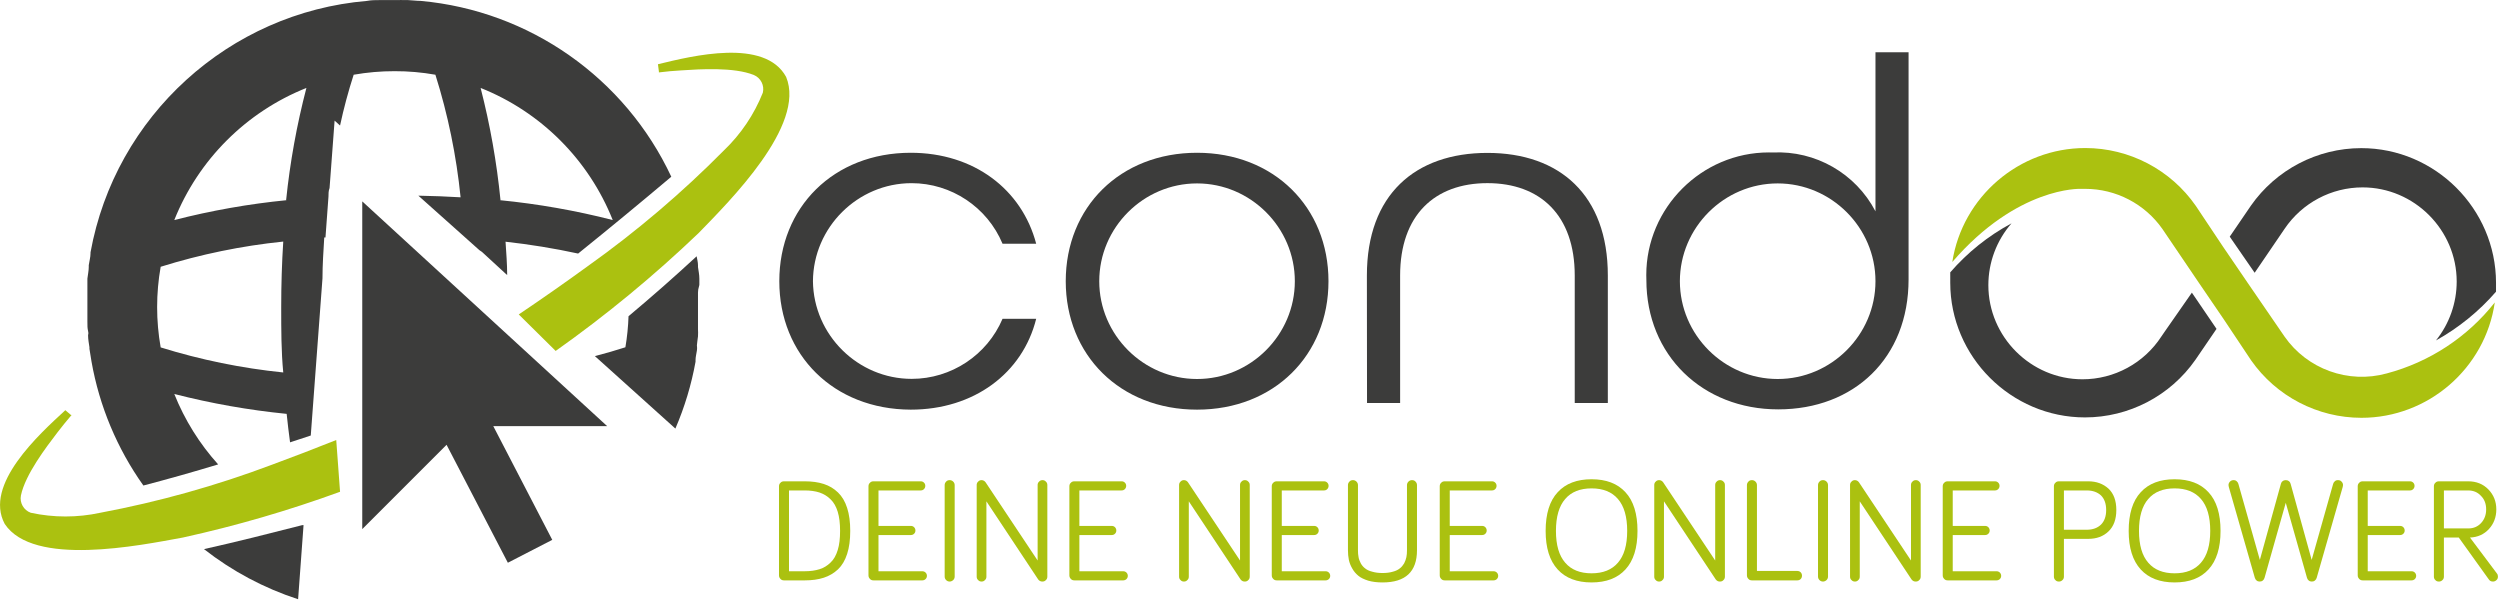<?xml version="1.0" encoding="UTF-8" standalone="no"?>
<!DOCTYPE svg PUBLIC "-//W3C//DTD SVG 1.1//EN" "http://www.w3.org/Graphics/SVG/1.1/DTD/svg11.dtd">
<svg width="100%" height="100%" viewBox="0 0 1475 354" version="1.1" xmlns="http://www.w3.org/2000/svg" xmlns:xlink="http://www.w3.org/1999/xlink" xml:space="preserve" xmlns:serif="http://www.serif.com/" style="fill-rule:evenodd;clip-rule:evenodd;stroke-linejoin:round;stroke-miterlimit:2;">
    <g transform="matrix(1,0,0,1,-222.967,-230.441)">
        <g transform="matrix(8.036,0,0,8.036,-108.145,18.661)">
            <path d="M65.89,58.66C64.33,59.28 62.76,59.89 61.18,60.47C57.088,62.012 52.868,63.193 48.57,64C46.886,64.365 45.144,64.365 43.46,64C42.941,63.814 42.634,63.271 42.74,62.73C43.06,61.19 44.6,59.18 45.4,58.13C45.74,57.68 46.1,57.25 46.46,56.82L46.41,56.82L46,56.47C44.08,58.24 40,61.93 41.55,64.82C43.65,67.99 51.41,66.41 54.63,65.82C58.547,64.958 62.402,63.835 66.17,62.46L65.89,58.66Z" style="fill:rgb(171,193,16);fill-rule:nonzero;"/>
        </g>
        <g transform="matrix(8.036,0,0,8.036,-108.145,18.661)">
            <path d="M92.55,47.16L92.55,46.81C92.55,46.53 92.49,46.24 92.45,45.96C92.455,45.917 92.455,45.873 92.45,45.83C92.45,45.61 92.39,45.39 92.35,45.17C90.73,46.67 89.063,48.137 87.35,49.57C87.324,50.334 87.248,51.096 87.12,51.85C86.44,52.07 85.69,52.29 84.88,52.5L90.79,57.82C91.469,56.245 91.965,54.598 92.27,52.91C92.264,52.867 92.264,52.823 92.27,52.78C92.27,52.55 92.34,52.32 92.37,52.09C92.4,51.86 92.37,51.84 92.37,51.71C92.37,51.58 92.43,51.27 92.45,51.05C92.47,50.83 92.45,50.7 92.45,50.53L92.45,47.83C92.45,47.48 92.57,47.38 92.55,47.16Z" style="fill:rgb(60,60,59);fill-rule:nonzero;"/>
        </g>
        <g transform="matrix(8.036,0,0,8.036,-108.145,18.661)">
            <path d="M98.92,32C97.36,29.14 92.05,30.45 89.51,31.07L89.58,31.61L89.58,31.67C90.13,31.6 90.69,31.55 91.25,31.52C92.57,31.43 95.09,31.27 96.55,31.86C97.058,32.07 97.34,32.626 97.21,33.16C96.572,34.762 95.597,36.209 94.35,37.4C91.267,40.515 87.921,43.359 84.35,45.9C82.69,47.107 81.003,48.287 79.29,49.44L82,52.12C85.708,49.495 89.217,46.601 92.5,43.46C94.76,41.13 100.39,35.55 98.92,32Z" style="fill:rgb(171,193,16);fill-rule:nonzero;"/>
        </g>
        <g transform="matrix(8.036,0,0,8.036,-108.145,18.661)">
            <path d="M56.18,66.67C58.251,68.291 60.59,69.536 63.09,70.35L63.49,64.91L63.39,64.91C61,65.52 58.6,66.13 56.18,66.67Z" style="fill:rgb(60,60,59);fill-rule:nonzero;"/>
        </g>
        <g transform="matrix(8.036,0,0,8.036,-108.145,18.661)">
            <path d="M90.49,39.33C87.094,32.069 80.073,27.143 72.09,26.42C71.78,26.42 71.46,26.37 71.15,26.36C70.84,26.35 70.45,26.36 70.09,26.36L69.09,26.36C68.79,26.36 68.46,26.36 68.15,26.42C58.021,27.276 49.661,34.877 47.85,44.88C47.855,44.9 47.855,44.92 47.85,44.94C47.85,45.24 47.76,45.53 47.72,45.83C47.715,45.873 47.715,45.917 47.72,45.96C47.72,46.24 47.65,46.53 47.62,46.81L47.62,49.96C47.62,50.31 47.62,50.43 47.67,50.66C47.72,50.89 47.67,50.87 47.67,50.98C47.67,51.27 47.73,51.56 47.77,51.85C47.775,51.887 47.775,51.923 47.77,51.96L47.92,52.89C48.498,56.172 49.8,59.284 51.73,62C53.57,61.52 55.4,61.003 57.22,60.45C55.849,58.931 54.759,57.18 54,55.28C56.709,55.975 59.467,56.463 62.25,56.74C62.32,57.45 62.41,58.15 62.5,58.83L64.02,58.33L64.88,46.79C64.88,45.79 64.95,44.79 65.01,43.79L65.1,43.79L65.32,40.79C65.32,40.58 65.32,40.37 65.4,40.16L65.77,35.21L66.17,35.57C66.44,34.311 66.774,33.066 67.17,31.84C68.16,31.666 69.164,31.579 70.17,31.58C71.176,31.577 72.18,31.664 73.17,31.84C74.092,34.769 74.712,37.785 75.02,40.84C74.02,40.78 73.02,40.74 71.92,40.72L76.4,44.72L76.59,44.85L78.34,46.46L78.44,46.55C78.44,45.72 78.37,44.9 78.32,44.1C80.11,44.299 81.889,44.589 83.65,44.97C85.917,43.143 88.197,41.263 90.49,39.33ZM62,53.7C58.946,53.389 55.931,52.772 53,51.86C52.654,49.902 52.654,47.898 53,45.94C55.931,45.024 58.946,44.404 62,44.09C61.9,45.65 61.85,47.25 61.85,48.9C61.85,50.55 61.85,52.15 62,53.7ZM62.26,41.05C59.473,41.325 56.712,41.813 54,42.51C55.766,38.085 59.275,34.576 63.7,32.81C62.994,35.515 62.496,38.269 62.21,41.05L62.26,41.05ZM77.95,41.05C77.674,38.27 77.186,35.515 76.49,32.81C80.917,34.573 84.427,38.083 86.19,42.51C83.468,41.812 80.697,41.324 77.9,41.05L77.95,41.05Z" style="fill:rgb(60,60,59);fill-rule:nonzero;"/>
        </g>
        <g transform="matrix(8.036,0,0,8.036,-108.145,18.661)">
            <path d="M67.8,41.14L67.8,65.2L73.99,59.01L78.49,67.67L81.75,65.99L77.42,57.64L85.78,57.64L67.8,41.14Z" style="fill:rgb(60,60,59);fill-rule:nonzero;"/>
        </g>
        <g transform="matrix(8.036,0,0,8.036,-108.145,18.661)">
            <path d="M98.42,47C98.42,41.56 102.42,37.57 108.07,37.57C112.71,37.57 116.23,40.26 117.28,44.25L114.81,44.25C113.686,41.561 111.044,39.802 108.13,39.802C104.174,39.802 100.913,43.044 100.89,47C100.934,50.947 104.193,54.17 108.14,54.17C111.04,54.17 113.674,52.429 114.81,49.76L117.28,49.76C116.28,53.76 112.71,56.43 108.07,56.43C102.41,56.41 98.42,52.42 98.42,47Z" style="fill:rgb(60,60,59);fill-rule:nonzero;"/>
        </g>
        <g transform="matrix(8.036,0,0,8.036,-108.145,18.661)">
            <path d="M119.45,47C119.45,41.56 123.45,37.57 129.09,37.57C134.73,37.57 138.74,41.57 138.74,47C138.74,52.43 134.74,56.43 129.09,56.43C123.44,56.43 119.45,52.42 119.45,47ZM136.27,47C136.27,43.061 133.029,39.82 129.09,39.82C125.151,39.82 121.91,43.061 121.91,47C121.91,50.939 125.151,54.18 129.09,54.18C133.029,54.18 136.27,50.939 136.27,47Z" style="fill:rgb(60,60,59);fill-rule:nonzero;"/>
        </g>
        <g transform="matrix(8.036,0,0,8.036,-108.145,18.661)">
            <path d="M141.56,46.58C141.56,40.64 145.11,37.58 150.41,37.58C155.71,37.58 159.25,40.67 159.25,46.58L159.25,55.94L156.82,55.94L156.82,46.58C156.82,42.16 154.29,39.8 150.41,39.8C146.53,39.8 144,42.16 144,46.58L144,55.94L141.57,55.94L141.56,46.58Z" style="fill:rgb(60,60,59);fill-rule:nonzero;"/>
        </g>
        <g transform="matrix(8.036,0,0,8.036,-108.145,18.661)">
            <path d="M162.08,46.91C162.075,46.789 162.073,46.667 162.073,46.545C162.073,41.608 166.135,37.545 171.073,37.545C171.168,37.545 171.264,37.547 171.36,37.55C174.496,37.394 177.449,39.086 178.9,41.87L178.9,30.19L181.33,30.19L181.33,46.87C181.33,52.64 177.33,56.41 171.76,56.41C166.19,56.41 162.08,52.42 162.08,46.91ZM178.9,47C178.9,43.061 175.659,39.82 171.72,39.82C167.781,39.82 164.54,43.061 164.54,47C164.54,50.939 167.781,54.18 171.72,54.18C175.659,54.18 178.9,50.939 178.9,47Z" style="fill:rgb(60,60,59);fill-rule:nonzero;"/>
        </g>
        <g transform="matrix(8.036,0,0,8.036,-108.145,18.661)">
            <path d="M206.74,46.38L208.94,43.15C210.224,41.252 212.372,40.112 214.663,40.112C218.454,40.112 221.573,43.232 221.573,47.022C221.573,48.596 221.036,50.123 220.05,51.35C221.717,50.423 223.21,49.211 224.46,47.77L224.46,47.11C224.454,41.688 219.992,37.23 214.57,37.23C211.341,37.23 208.308,38.812 206.46,41.46L204.91,43.73L206.74,46.38Z" style="fill:rgb(60,60,59);fill-rule:nonzero;"/>
        </g>
        <g transform="matrix(8.036,0,0,8.036,-108.145,18.661)">
            <path d="M202.13,47.84L200.13,50.71L199.89,51.06C198.616,53.017 196.434,54.201 194.098,54.201C190.308,54.201 187.188,51.082 187.188,47.291C187.188,45.622 187.793,44.008 188.89,42.75C187.183,43.666 185.658,44.886 184.39,46.35L184.39,47.11C184.39,52.535 188.855,57 194.28,57C197.509,57 200.542,55.418 202.39,52.77L203.94,50.5L202.13,47.84Z" style="fill:rgb(60,60,59);fill-rule:nonzero;"/>
        </g>
        <g transform="matrix(8.036,0,0,8.036,-108.145,18.661)">
            <path d="M216.44,53.77C213.622,54.549 210.601,53.459 208.93,51.06L208.69,50.71L206.22,47.11L204.42,44.47L202.42,41.47C200.575,38.812 197.538,37.223 194.303,37.223C189.452,37.223 185.283,40.796 184.54,45.59C189.32,40.05 193.93,40.22 193.93,40.22L194.3,40.22C196.556,40.219 198.676,41.322 199.97,43.17L202.68,47.17L204.48,49.81L206.48,52.81C208.329,55.452 211.358,57.029 214.583,57.029C219.474,57.029 223.667,53.4 224.37,48.56C222.36,51.109 219.577,52.937 216.44,53.77Z" style="fill:rgb(171,193,16);fill-rule:nonzero;"/>
        </g>
        <g transform="matrix(1.344,0,0,1.344,-242.428,-635.841)">
            <g transform="matrix(64.619,0,0,64.619,683.076,899.334)">
                <path d="M0.08,-0.034L0.08,-0.639C0.08,-0.649 0.083,-0.657 0.09,-0.663C0.096,-0.67 0.104,-0.673 0.114,-0.673L0.255,-0.673C0.304,-0.673 0.347,-0.667 0.384,-0.655C0.421,-0.643 0.453,-0.624 0.481,-0.597C0.508,-0.571 0.529,-0.536 0.543,-0.492C0.557,-0.449 0.564,-0.396 0.564,-0.336C0.564,-0.275 0.557,-0.223 0.543,-0.18C0.529,-0.136 0.508,-0.101 0.481,-0.075C0.453,-0.049 0.421,-0.03 0.384,-0.018C0.347,-0.006 0.304,-0 0.255,-0L0.114,-0C0.104,-0 0.096,-0.003 0.09,-0.01C0.083,-0.017 0.08,-0.025 0.08,-0.034ZM0.148,-0.062L0.255,-0.062C0.294,-0.062 0.327,-0.067 0.356,-0.076C0.384,-0.085 0.409,-0.1 0.43,-0.121C0.452,-0.141 0.468,-0.17 0.479,-0.206C0.49,-0.241 0.495,-0.285 0.495,-0.336C0.495,-0.386 0.49,-0.43 0.479,-0.466C0.468,-0.502 0.452,-0.53 0.43,-0.551C0.409,-0.572 0.384,-0.587 0.355,-0.597C0.327,-0.606 0.293,-0.611 0.255,-0.611L0.148,-0.611L0.148,-0.062Z" style="fill:rgb(171,193,16);fill-rule:nonzero;"/>
            </g>
            <g transform="matrix(64.619,0,0,64.619,722.358,899.334)">
                <path d="M0.08,-0.034L0.08,-0.639C0.08,-0.649 0.083,-0.657 0.09,-0.663C0.096,-0.67 0.104,-0.673 0.114,-0.673L0.435,-0.673C0.444,-0.673 0.451,-0.67 0.457,-0.664C0.463,-0.658 0.466,-0.651 0.466,-0.642C0.466,-0.634 0.463,-0.626 0.457,-0.62C0.451,-0.614 0.444,-0.611 0.435,-0.611L0.148,-0.611L0.148,-0.37L0.368,-0.37C0.377,-0.37 0.384,-0.367 0.39,-0.361C0.396,-0.355 0.399,-0.347 0.399,-0.339C0.399,-0.33 0.396,-0.323 0.39,-0.317C0.384,-0.311 0.377,-0.308 0.368,-0.308L0.148,-0.308L0.148,-0.062L0.446,-0.062C0.454,-0.062 0.462,-0.059 0.468,-0.053C0.474,-0.047 0.477,-0.039 0.477,-0.031C0.477,-0.022 0.474,-0.015 0.468,-0.009C0.462,-0.003 0.454,-0 0.446,-0L0.114,-0C0.104,-0 0.096,-0.003 0.09,-0.01C0.083,-0.017 0.08,-0.025 0.08,-0.034Z" style="fill:rgb(171,193,16);fill-rule:nonzero;"/>
            </g>
            <g transform="matrix(64.619,0,0,64.619,755.804,899.334)">
                <path d="M0.08,-0.026L0.08,-0.647C0.08,-0.656 0.083,-0.664 0.09,-0.671C0.096,-0.678 0.104,-0.681 0.114,-0.681C0.123,-0.681 0.131,-0.678 0.138,-0.671C0.145,-0.664 0.148,-0.656 0.148,-0.647L0.148,-0.026C0.148,-0.017 0.145,-0.009 0.138,-0.002C0.131,0.004 0.123,0.008 0.114,0.008C0.104,0.008 0.096,0.004 0.09,-0.002C0.083,-0.009 0.08,-0.017 0.08,-0.026Z" style="fill:rgb(171,193,16);fill-rule:nonzero;"/>
            </g>
            <g transform="matrix(64.619,0,0,64.619,770.507,899.334)">
                <path d="M0.07,-0.025L0.07,-0.648C0.07,-0.657 0.073,-0.665 0.08,-0.671C0.086,-0.678 0.094,-0.681 0.103,-0.681C0.114,-0.681 0.123,-0.676 0.13,-0.667L0.484,-0.135L0.484,-0.648C0.484,-0.657 0.487,-0.665 0.494,-0.671C0.5,-0.678 0.508,-0.681 0.517,-0.681C0.526,-0.681 0.534,-0.678 0.54,-0.671C0.547,-0.665 0.55,-0.657 0.55,-0.648L0.55,-0.026C0.55,-0.016 0.547,-0.008 0.54,-0.002C0.534,0.005 0.526,0.008 0.516,0.008C0.504,0.008 0.495,0.003 0.488,-0.006L0.136,-0.537L0.136,-0.025C0.136,-0.016 0.133,-0.008 0.126,-0.002C0.12,0.005 0.112,0.008 0.103,0.008C0.094,0.008 0.086,0.005 0.08,-0.002C0.073,-0.008 0.07,-0.016 0.07,-0.025Z" style="fill:rgb(171,193,16);fill-rule:nonzero;"/>
            </g>
            <g transform="matrix(64.619,0,0,64.619,810.546,899.334)">
                <path d="M0.08,-0.034L0.08,-0.639C0.08,-0.649 0.083,-0.657 0.09,-0.663C0.096,-0.67 0.104,-0.673 0.114,-0.673L0.435,-0.673C0.444,-0.673 0.451,-0.67 0.457,-0.664C0.463,-0.658 0.466,-0.651 0.466,-0.642C0.466,-0.634 0.463,-0.626 0.457,-0.62C0.451,-0.614 0.444,-0.611 0.435,-0.611L0.148,-0.611L0.148,-0.37L0.368,-0.37C0.377,-0.37 0.384,-0.367 0.39,-0.361C0.396,-0.355 0.399,-0.347 0.399,-0.339C0.399,-0.33 0.396,-0.323 0.39,-0.317C0.384,-0.311 0.377,-0.308 0.368,-0.308L0.148,-0.308L0.148,-0.062L0.446,-0.062C0.454,-0.062 0.462,-0.059 0.468,-0.053C0.474,-0.047 0.477,-0.039 0.477,-0.031C0.477,-0.022 0.474,-0.015 0.468,-0.009C0.462,-0.003 0.454,-0 0.446,-0L0.114,-0C0.104,-0 0.096,-0.003 0.09,-0.01C0.083,-0.017 0.08,-0.025 0.08,-0.034Z" style="fill:rgb(171,193,16);fill-rule:nonzero;"/>
            </g>
            <g transform="matrix(64.619,0,0,64.619,859.357,899.334)">
                <path d="M0.07,-0.025L0.07,-0.648C0.07,-0.657 0.073,-0.665 0.08,-0.671C0.086,-0.678 0.094,-0.681 0.103,-0.681C0.114,-0.681 0.123,-0.676 0.13,-0.667L0.484,-0.135L0.484,-0.648C0.484,-0.657 0.487,-0.665 0.494,-0.671C0.5,-0.678 0.508,-0.681 0.517,-0.681C0.526,-0.681 0.534,-0.678 0.54,-0.671C0.547,-0.665 0.55,-0.657 0.55,-0.648L0.55,-0.026C0.55,-0.016 0.547,-0.008 0.54,-0.002C0.534,0.005 0.526,0.008 0.516,0.008C0.504,0.008 0.495,0.003 0.488,-0.006L0.136,-0.537L0.136,-0.025C0.136,-0.016 0.133,-0.008 0.126,-0.002C0.12,0.005 0.112,0.008 0.103,0.008C0.094,0.008 0.086,0.005 0.08,-0.002C0.073,-0.008 0.07,-0.016 0.07,-0.025Z" style="fill:rgb(171,193,16);fill-rule:nonzero;"/>
            </g>
            <g transform="matrix(64.619,0,0,64.619,899.397,899.334)">
                <path d="M0.08,-0.034L0.08,-0.639C0.08,-0.649 0.083,-0.657 0.09,-0.663C0.096,-0.67 0.104,-0.673 0.114,-0.673L0.435,-0.673C0.444,-0.673 0.451,-0.67 0.457,-0.664C0.463,-0.658 0.466,-0.651 0.466,-0.642C0.466,-0.634 0.463,-0.626 0.457,-0.62C0.451,-0.614 0.444,-0.611 0.435,-0.611L0.148,-0.611L0.148,-0.37L0.368,-0.37C0.377,-0.37 0.384,-0.367 0.39,-0.361C0.396,-0.355 0.399,-0.347 0.399,-0.339C0.399,-0.33 0.396,-0.323 0.39,-0.317C0.384,-0.311 0.377,-0.308 0.368,-0.308L0.148,-0.308L0.148,-0.062L0.446,-0.062C0.454,-0.062 0.462,-0.059 0.468,-0.053C0.474,-0.047 0.477,-0.039 0.477,-0.031C0.477,-0.022 0.474,-0.015 0.468,-0.009C0.462,-0.003 0.454,-0 0.446,-0L0.114,-0C0.104,-0 0.096,-0.003 0.09,-0.01C0.083,-0.017 0.08,-0.025 0.08,-0.034Z" style="fill:rgb(171,193,16);fill-rule:nonzero;"/>
            </g>
            <g transform="matrix(64.619,0,0,64.619,932.842,899.334)">
                <path d="M0.08,-0.205L0.08,-0.647C0.08,-0.656 0.083,-0.664 0.09,-0.671C0.096,-0.678 0.104,-0.681 0.114,-0.681C0.123,-0.681 0.131,-0.678 0.138,-0.671C0.145,-0.664 0.148,-0.656 0.148,-0.647L0.148,-0.205C0.148,-0.188 0.149,-0.172 0.152,-0.158C0.154,-0.144 0.16,-0.13 0.167,-0.116C0.174,-0.103 0.184,-0.091 0.196,-0.082C0.208,-0.072 0.224,-0.064 0.245,-0.059C0.265,-0.053 0.288,-0.05 0.315,-0.05C0.342,-0.05 0.365,-0.053 0.385,-0.059C0.405,-0.064 0.421,-0.072 0.433,-0.082C0.445,-0.091 0.454,-0.103 0.462,-0.116C0.469,-0.13 0.474,-0.144 0.477,-0.158C0.48,-0.172 0.481,-0.188 0.481,-0.205L0.481,-0.647C0.481,-0.656 0.484,-0.664 0.491,-0.671C0.498,-0.678 0.506,-0.681 0.515,-0.681C0.525,-0.681 0.533,-0.678 0.539,-0.671C0.546,-0.664 0.549,-0.656 0.549,-0.647L0.549,-0.205C0.549,-0.059 0.471,0.014 0.315,0.014C0.278,0.014 0.246,0.01 0.218,0.002C0.19,-0.007 0.168,-0.017 0.151,-0.031C0.134,-0.045 0.12,-0.061 0.109,-0.081C0.098,-0.1 0.09,-0.12 0.086,-0.14C0.082,-0.16 0.08,-0.182 0.08,-0.205Z" style="fill:rgb(171,193,16);fill-rule:nonzero;"/>
            </g>
            <g transform="matrix(64.619,0,0,64.619,973.134,899.334)">
                <path d="M0.08,-0.034L0.08,-0.639C0.08,-0.649 0.083,-0.657 0.09,-0.663C0.096,-0.67 0.104,-0.673 0.114,-0.673L0.435,-0.673C0.444,-0.673 0.451,-0.67 0.457,-0.664C0.463,-0.658 0.466,-0.651 0.466,-0.642C0.466,-0.634 0.463,-0.626 0.457,-0.62C0.451,-0.614 0.444,-0.611 0.435,-0.611L0.148,-0.611L0.148,-0.37L0.368,-0.37C0.377,-0.37 0.384,-0.367 0.39,-0.361C0.396,-0.355 0.399,-0.347 0.399,-0.339C0.399,-0.33 0.396,-0.323 0.39,-0.317C0.384,-0.311 0.377,-0.308 0.368,-0.308L0.148,-0.308L0.148,-0.062L0.446,-0.062C0.454,-0.062 0.462,-0.059 0.468,-0.053C0.474,-0.047 0.477,-0.039 0.477,-0.031C0.477,-0.022 0.474,-0.015 0.468,-0.009C0.462,-0.003 0.454,-0 0.446,-0L0.114,-0C0.104,-0 0.096,-0.003 0.09,-0.01C0.083,-0.017 0.08,-0.025 0.08,-0.034Z" style="fill:rgb(171,193,16);fill-rule:nonzero;"/>
            </g>
            <g transform="matrix(64.619,0,0,64.619,1021.95,899.334)">
                <path d="M0.044,-0.336C0.044,-0.452 0.071,-0.54 0.126,-0.599C0.18,-0.658 0.257,-0.687 0.356,-0.687C0.455,-0.687 0.532,-0.658 0.586,-0.599C0.641,-0.54 0.668,-0.452 0.668,-0.336C0.668,-0.221 0.641,-0.134 0.586,-0.074C0.532,-0.015 0.455,0.014 0.356,0.014C0.257,0.014 0.18,-0.015 0.126,-0.074C0.071,-0.134 0.044,-0.221 0.044,-0.336ZM0.114,-0.336C0.114,-0.24 0.135,-0.168 0.177,-0.12C0.218,-0.072 0.278,-0.048 0.356,-0.048C0.434,-0.048 0.494,-0.072 0.535,-0.12C0.577,-0.168 0.598,-0.24 0.598,-0.336C0.598,-0.432 0.577,-0.505 0.535,-0.553C0.494,-0.601 0.434,-0.625 0.356,-0.625C0.278,-0.625 0.218,-0.601 0.177,-0.553C0.135,-0.505 0.114,-0.432 0.114,-0.336Z" style="fill:rgb(171,193,16);fill-rule:nonzero;"/>
            </g>
            <g transform="matrix(64.619,0,0,64.619,1067.95,899.334)">
                <path d="M0.07,-0.025L0.07,-0.648C0.07,-0.657 0.073,-0.665 0.08,-0.671C0.086,-0.678 0.094,-0.681 0.103,-0.681C0.114,-0.681 0.123,-0.676 0.13,-0.667L0.484,-0.135L0.484,-0.648C0.484,-0.657 0.487,-0.665 0.494,-0.671C0.5,-0.678 0.508,-0.681 0.517,-0.681C0.526,-0.681 0.534,-0.678 0.54,-0.671C0.547,-0.665 0.55,-0.657 0.55,-0.648L0.55,-0.026C0.55,-0.016 0.547,-0.008 0.54,-0.002C0.534,0.005 0.526,0.008 0.516,0.008C0.504,0.008 0.495,0.003 0.488,-0.006L0.136,-0.537L0.136,-0.025C0.136,-0.016 0.133,-0.008 0.126,-0.002C0.12,0.005 0.112,0.008 0.103,0.008C0.094,0.008 0.086,0.005 0.08,-0.002C0.073,-0.008 0.07,-0.016 0.07,-0.025Z" style="fill:rgb(171,193,16);fill-rule:nonzero;"/>
            </g>
            <g transform="matrix(64.619,0,0,64.619,1107.99,899.334)">
                <path d="M0.08,-0.034L0.08,-0.647C0.08,-0.656 0.083,-0.664 0.09,-0.671C0.096,-0.678 0.104,-0.681 0.114,-0.681C0.123,-0.681 0.131,-0.678 0.138,-0.671C0.145,-0.664 0.148,-0.656 0.148,-0.647L0.148,-0.064L0.422,-0.064C0.431,-0.064 0.439,-0.061 0.445,-0.055C0.451,-0.049 0.454,-0.041 0.454,-0.032C0.454,-0.023 0.451,-0.015 0.445,-0.009C0.439,-0.003 0.431,-0 0.422,-0L0.114,-0C0.104,-0 0.096,-0.003 0.09,-0.01C0.083,-0.017 0.08,-0.025 0.08,-0.034Z" style="fill:rgb(171,193,16);fill-rule:nonzero;"/>
            </g>
            <g transform="matrix(64.619,0,0,64.619,1139.19,899.334)">
                <path d="M0.08,-0.026L0.08,-0.647C0.08,-0.656 0.083,-0.664 0.09,-0.671C0.096,-0.678 0.104,-0.681 0.114,-0.681C0.123,-0.681 0.131,-0.678 0.138,-0.671C0.145,-0.664 0.148,-0.656 0.148,-0.647L0.148,-0.026C0.148,-0.017 0.145,-0.009 0.138,-0.002C0.131,0.004 0.123,0.008 0.114,0.008C0.104,0.008 0.096,0.004 0.09,-0.002C0.083,-0.009 0.08,-0.017 0.08,-0.026Z" style="fill:rgb(171,193,16);fill-rule:nonzero;"/>
            </g>
            <g transform="matrix(64.619,0,0,64.619,1153.9,899.334)">
                <path d="M0.07,-0.025L0.07,-0.648C0.07,-0.657 0.073,-0.665 0.08,-0.671C0.086,-0.678 0.094,-0.681 0.103,-0.681C0.114,-0.681 0.123,-0.676 0.13,-0.667L0.484,-0.135L0.484,-0.648C0.484,-0.657 0.487,-0.665 0.494,-0.671C0.5,-0.678 0.508,-0.681 0.517,-0.681C0.526,-0.681 0.534,-0.678 0.54,-0.671C0.547,-0.665 0.55,-0.657 0.55,-0.648L0.55,-0.026C0.55,-0.016 0.547,-0.008 0.54,-0.002C0.534,0.005 0.526,0.008 0.516,0.008C0.504,0.008 0.495,0.003 0.488,-0.006L0.136,-0.537L0.136,-0.025C0.136,-0.016 0.133,-0.008 0.126,-0.002C0.12,0.005 0.112,0.008 0.103,0.008C0.094,0.008 0.086,0.005 0.08,-0.002C0.073,-0.008 0.07,-0.016 0.07,-0.025Z" style="fill:rgb(171,193,16);fill-rule:nonzero;"/>
            </g>
            <g transform="matrix(64.619,0,0,64.619,1193.94,899.334)">
                <path d="M0.08,-0.034L0.08,-0.639C0.08,-0.649 0.083,-0.657 0.09,-0.663C0.096,-0.67 0.104,-0.673 0.114,-0.673L0.435,-0.673C0.444,-0.673 0.451,-0.67 0.457,-0.664C0.463,-0.658 0.466,-0.651 0.466,-0.642C0.466,-0.634 0.463,-0.626 0.457,-0.62C0.451,-0.614 0.444,-0.611 0.435,-0.611L0.148,-0.611L0.148,-0.37L0.368,-0.37C0.377,-0.37 0.384,-0.367 0.39,-0.361C0.396,-0.355 0.399,-0.347 0.399,-0.339C0.399,-0.33 0.396,-0.323 0.39,-0.317C0.384,-0.311 0.377,-0.308 0.368,-0.308L0.148,-0.308L0.148,-0.062L0.446,-0.062C0.454,-0.062 0.462,-0.059 0.468,-0.053C0.474,-0.047 0.477,-0.039 0.477,-0.031C0.477,-0.022 0.474,-0.015 0.468,-0.009C0.462,-0.003 0.454,-0 0.446,-0L0.114,-0C0.104,-0 0.096,-0.003 0.09,-0.01C0.083,-0.017 0.08,-0.025 0.08,-0.034Z" style="fill:rgb(171,193,16);fill-rule:nonzero;"/>
            </g>
            <g transform="matrix(64.619,0,0,64.619,1242.75,899.334)">
                <path d="M0.08,-0.026L0.08,-0.639C0.08,-0.649 0.083,-0.657 0.09,-0.663C0.096,-0.67 0.104,-0.673 0.114,-0.673L0.313,-0.673C0.369,-0.673 0.415,-0.656 0.451,-0.623C0.486,-0.59 0.504,-0.542 0.504,-0.478C0.504,-0.415 0.486,-0.366 0.451,-0.333C0.416,-0.299 0.37,-0.282 0.313,-0.282L0.148,-0.282L0.148,-0.026C0.148,-0.016 0.145,-0.008 0.138,-0.002C0.131,0.005 0.123,0.008 0.114,0.008C0.104,0.008 0.096,0.005 0.09,-0.002C0.083,-0.008 0.08,-0.016 0.08,-0.026ZM0.148,-0.344L0.303,-0.344C0.344,-0.344 0.376,-0.356 0.4,-0.379C0.423,-0.402 0.435,-0.435 0.435,-0.478C0.435,-0.521 0.423,-0.554 0.4,-0.577C0.376,-0.599 0.344,-0.611 0.303,-0.611L0.148,-0.611L0.148,-0.344Z" style="fill:rgb(171,193,16);fill-rule:nonzero;"/>
            </g>
            <g transform="matrix(64.619,0,0,64.619,1277.9,899.334)">
                <path d="M0.044,-0.336C0.044,-0.452 0.071,-0.54 0.126,-0.599C0.18,-0.658 0.257,-0.687 0.356,-0.687C0.455,-0.687 0.532,-0.658 0.586,-0.599C0.641,-0.54 0.668,-0.452 0.668,-0.336C0.668,-0.221 0.641,-0.134 0.586,-0.074C0.532,-0.015 0.455,0.014 0.356,0.014C0.257,0.014 0.18,-0.015 0.126,-0.074C0.071,-0.134 0.044,-0.221 0.044,-0.336ZM0.114,-0.336C0.114,-0.24 0.135,-0.168 0.177,-0.12C0.218,-0.072 0.278,-0.048 0.356,-0.048C0.434,-0.048 0.494,-0.072 0.535,-0.12C0.577,-0.168 0.598,-0.24 0.598,-0.336C0.598,-0.432 0.577,-0.505 0.535,-0.553C0.494,-0.601 0.434,-0.625 0.356,-0.625C0.278,-0.625 0.218,-0.601 0.177,-0.553C0.135,-0.505 0.114,-0.432 0.114,-0.336Z" style="fill:rgb(171,193,16);fill-rule:nonzero;"/>
            </g>
            <g transform="matrix(64.619,0,0,64.619,1323.27,899.334)">
                <path d="M0.02,-0.647C0.02,-0.656 0.023,-0.664 0.03,-0.671C0.037,-0.678 0.045,-0.681 0.054,-0.681C0.063,-0.681 0.07,-0.679 0.076,-0.673C0.082,-0.668 0.085,-0.662 0.087,-0.656L0.233,-0.139L0.376,-0.656C0.378,-0.664 0.382,-0.67 0.388,-0.674C0.394,-0.679 0.401,-0.681 0.409,-0.681C0.417,-0.681 0.424,-0.679 0.43,-0.674C0.436,-0.67 0.44,-0.664 0.442,-0.656L0.585,-0.139L0.731,-0.656C0.733,-0.662 0.736,-0.668 0.742,-0.673C0.748,-0.679 0.755,-0.681 0.764,-0.681C0.774,-0.681 0.782,-0.678 0.788,-0.671C0.795,-0.664 0.798,-0.656 0.798,-0.647C0.798,-0.644 0.797,-0.64 0.796,-0.635L0.619,-0.017C0.617,-0.01 0.613,-0.004 0.607,0.001C0.601,0.006 0.594,0.008 0.586,0.008C0.578,0.008 0.571,0.006 0.565,0.001C0.559,-0.004 0.555,-0.01 0.553,-0.018L0.409,-0.527L0.265,-0.018C0.263,-0.01 0.259,-0.004 0.253,0.001C0.247,0.006 0.24,0.008 0.232,0.008C0.224,0.008 0.217,0.006 0.211,0.001C0.205,-0.004 0.201,-0.01 0.199,-0.017L0.022,-0.635C0.021,-0.64 0.02,-0.644 0.02,-0.647Z" style="fill:rgb(171,193,16);fill-rule:nonzero;"/>
            </g>
            <g transform="matrix(64.619,0,0,64.619,1376.12,899.334)">
                <path d="M0.08,-0.034L0.08,-0.639C0.08,-0.649 0.083,-0.657 0.09,-0.663C0.096,-0.67 0.104,-0.673 0.114,-0.673L0.435,-0.673C0.444,-0.673 0.451,-0.67 0.457,-0.664C0.463,-0.658 0.466,-0.651 0.466,-0.642C0.466,-0.634 0.463,-0.626 0.457,-0.62C0.451,-0.614 0.444,-0.611 0.435,-0.611L0.148,-0.611L0.148,-0.37L0.368,-0.37C0.377,-0.37 0.384,-0.367 0.39,-0.361C0.396,-0.355 0.399,-0.347 0.399,-0.339C0.399,-0.33 0.396,-0.323 0.39,-0.317C0.384,-0.311 0.377,-0.308 0.368,-0.308L0.148,-0.308L0.148,-0.062L0.446,-0.062C0.454,-0.062 0.462,-0.059 0.468,-0.053C0.474,-0.047 0.477,-0.039 0.477,-0.031C0.477,-0.022 0.474,-0.015 0.468,-0.009C0.462,-0.003 0.454,-0 0.446,-0L0.114,-0C0.104,-0 0.096,-0.003 0.09,-0.01C0.083,-0.017 0.08,-0.025 0.08,-0.034Z" style="fill:rgb(171,193,16);fill-rule:nonzero;"/>
            </g>
            <g transform="matrix(64.619,0,0,64.619,1409.56,899.334)">
                <path d="M0.08,-0.026L0.08,-0.639C0.08,-0.649 0.083,-0.657 0.09,-0.663C0.096,-0.67 0.104,-0.673 0.114,-0.673L0.313,-0.673C0.368,-0.673 0.414,-0.655 0.45,-0.618C0.486,-0.581 0.504,-0.536 0.504,-0.482C0.504,-0.43 0.487,-0.385 0.454,-0.349C0.421,-0.313 0.378,-0.293 0.325,-0.291L0.508,-0.047C0.513,-0.041 0.515,-0.034 0.515,-0.026C0.515,-0.016 0.512,-0.008 0.505,-0.002C0.498,0.005 0.49,0.008 0.481,0.008C0.468,0.008 0.459,0.003 0.452,-0.008L0.249,-0.291L0.148,-0.291L0.148,-0.026C0.148,-0.016 0.145,-0.008 0.138,-0.002C0.131,0.005 0.123,0.008 0.114,0.008C0.104,0.008 0.096,0.005 0.09,-0.002C0.083,-0.008 0.08,-0.016 0.08,-0.026ZM0.148,-0.353L0.315,-0.353C0.349,-0.353 0.378,-0.365 0.401,-0.39C0.424,-0.415 0.435,-0.446 0.435,-0.482C0.435,-0.519 0.424,-0.55 0.4,-0.574C0.377,-0.599 0.348,-0.611 0.312,-0.611L0.148,-0.611L0.148,-0.353Z" style="fill:rgb(171,193,16);fill-rule:nonzero;"/>
            </g>
        </g>
    </g>
</svg>
